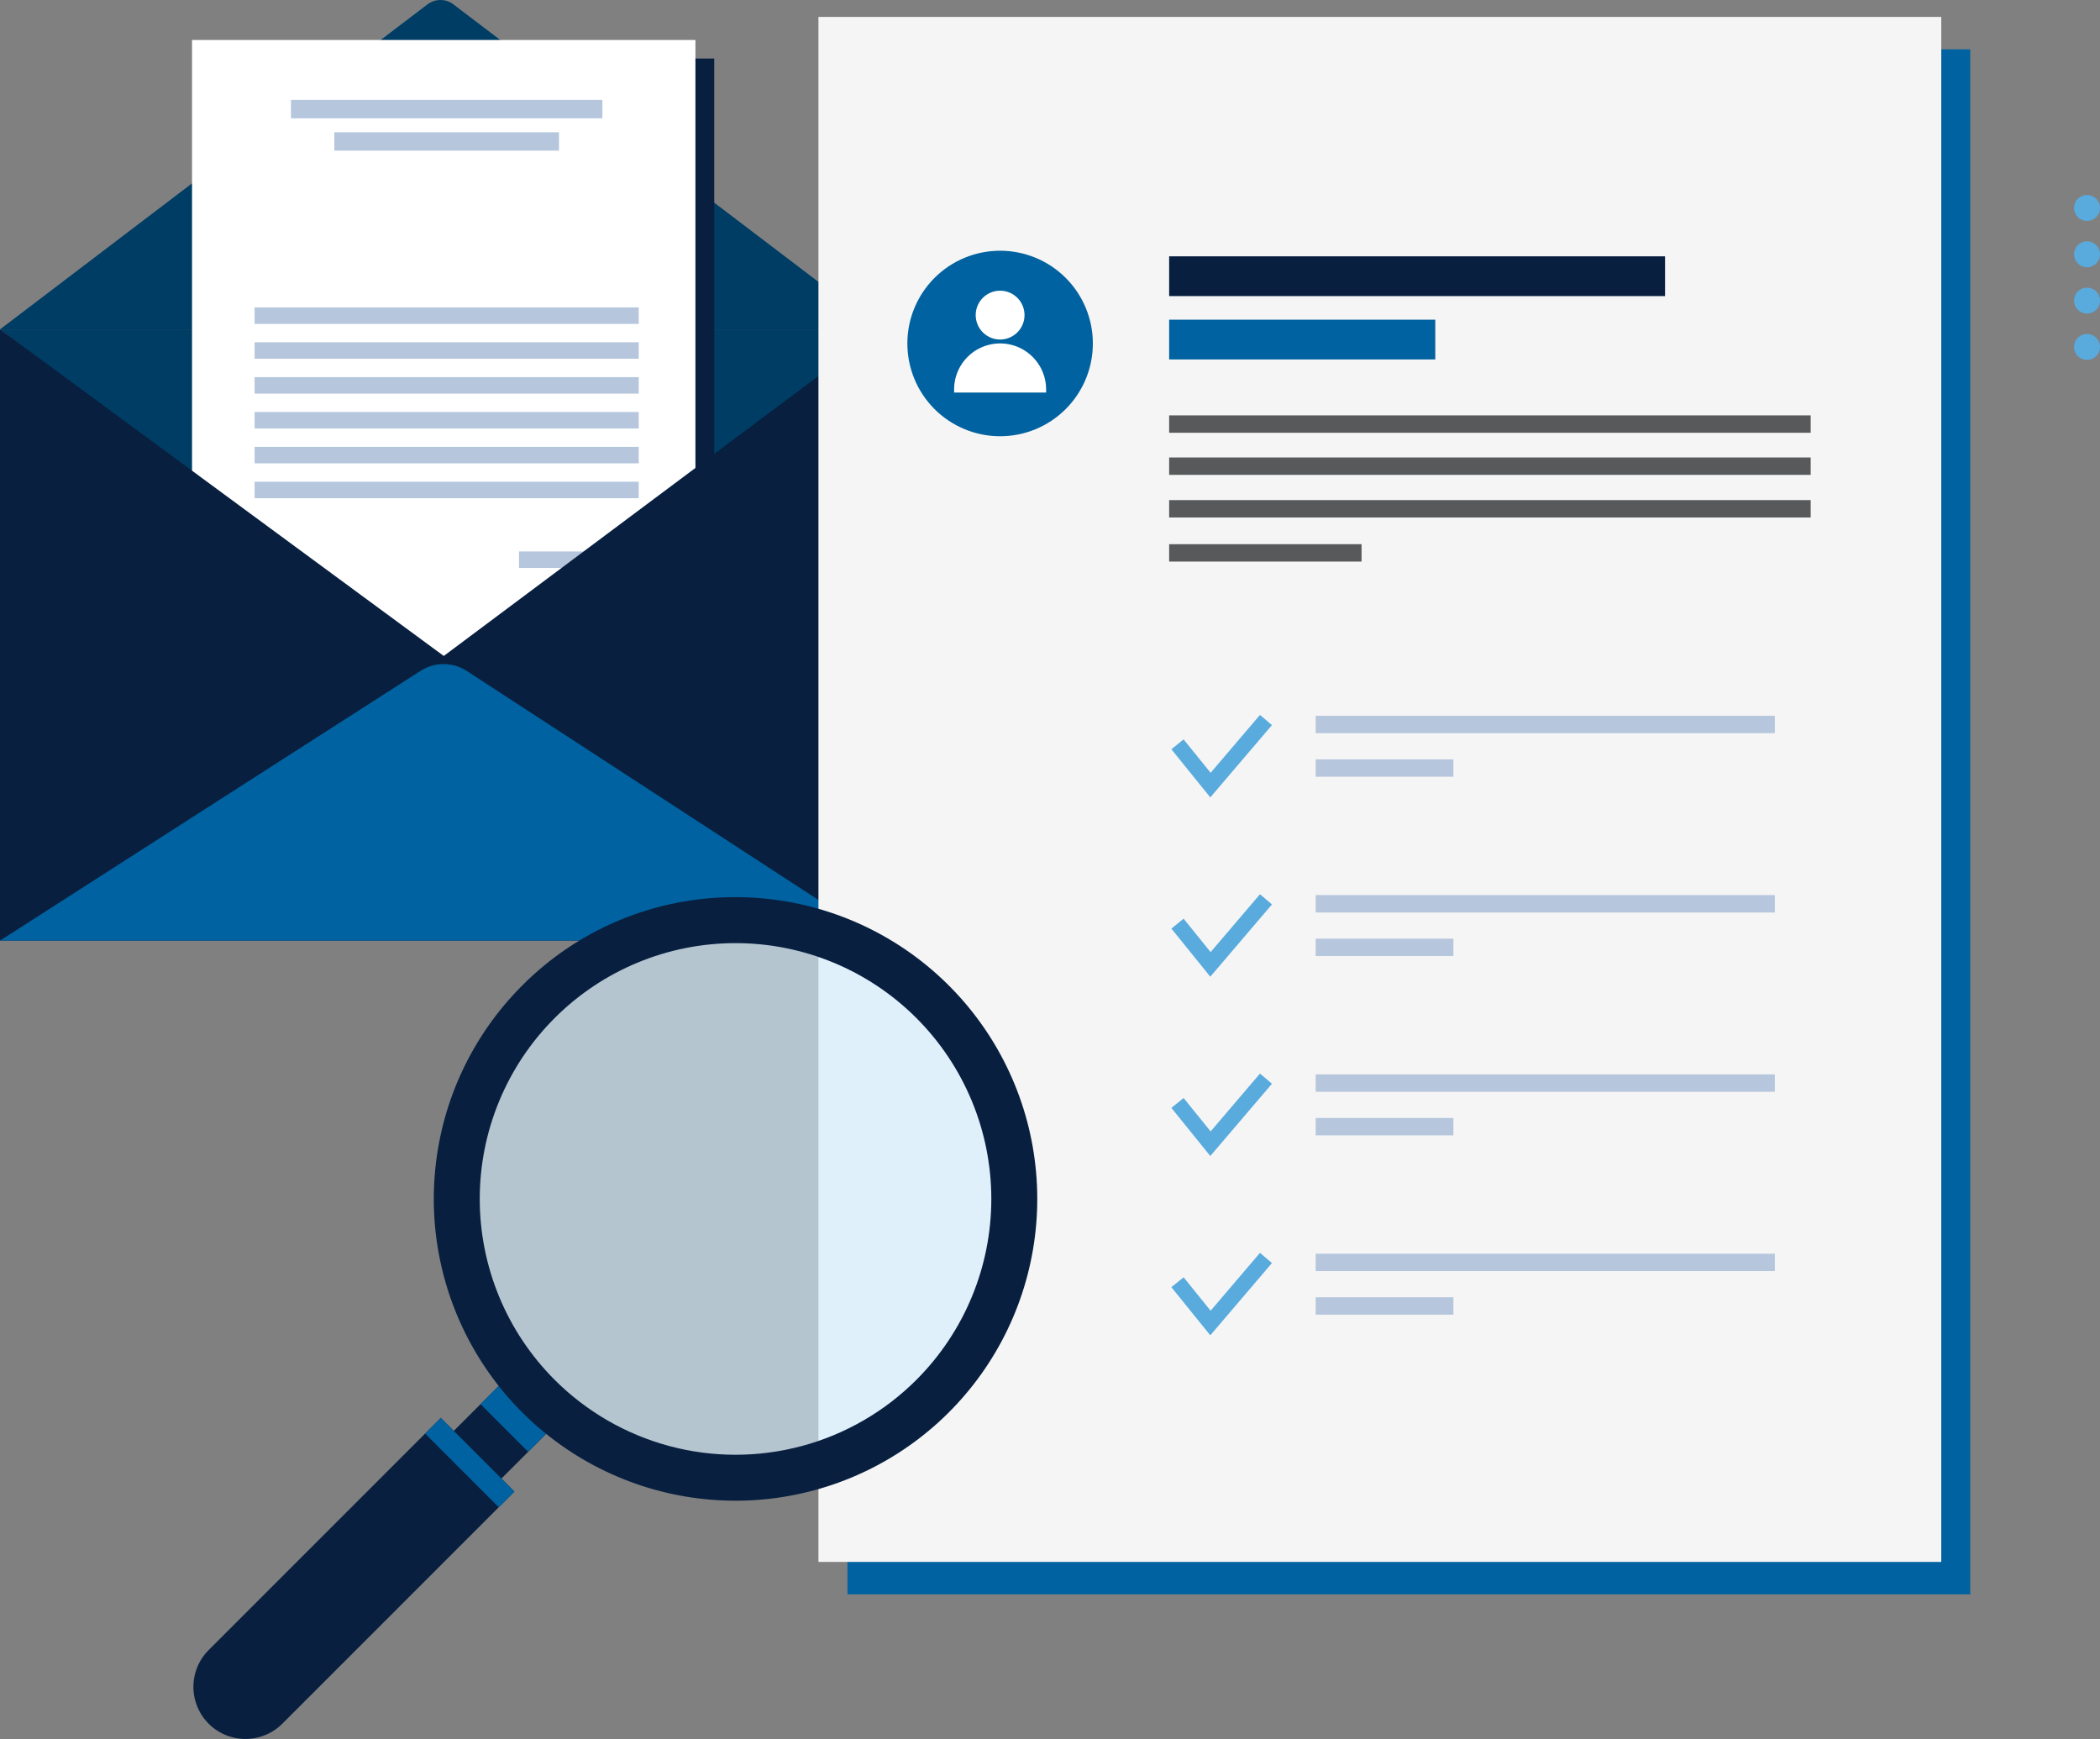 <svg xmlns="http://www.w3.org/2000/svg" xmlns:xlink="http://www.w3.org/1999/xlink" width="770.468" height="638.004" viewBox="0 0 770.468 638.004">
  <rect x="0" y="0" width="770.468" height="638.004" fill="#808080" stroke="none"/>
  <defs>
    <clipPath id="clip-path">
      <rect id="Rectangle_538" data-name="Rectangle 538" width="411.955" height="566.784" fill="#0062a0"/>
    </clipPath>
    <clipPath id="clip-path-2">
      <path id="Path_6070" data-name="Path 6070" d="M0,214.473,161.6,337.317l161.6-122.844Z" transform="translate(0 -214.473)" fill="#003d64"/>
    </clipPath>
    <clipPath id="clip-path-3">
      <path id="Path_6071" data-name="Path 6071" d="M156.837,1.607,0,120.834H323.194L166.357,1.607a7.867,7.867,0,0,0-9.52,0" transform="translate(0 -0.004)" fill="#003d64"/>
    </clipPath>
    <clipPath id="clip-path-4">
      <rect id="Rectangle_543" data-name="Rectangle 543" width="184.023" height="221.895" fill="#081f3f"/>
    </clipPath>
    <clipPath id="clip-path-5">
      <rect id="Rectangle_542" data-name="Rectangle 542" width="184.023" height="221.896" fill="#081f3f"/>
    </clipPath>
    <clipPath id="clip-path-6">
      <path id="Path_6072" data-name="Path 6072" d="M162.81,334.28,0,214.473V438.7H323.194V214.473Z" transform="translate(0 -214.473)" fill="#081f3f"/>
    </clipPath>
    <clipPath id="clip-path-7">
      <path id="Path_6073" data-name="Path 6073" d="M154.306,434.889,0,533.86H323.194L171.276,434.947a15.632,15.632,0,0,0-16.97-.058" transform="translate(0 -432.415)" fill="#0062a0"/>
    </clipPath>
    <clipPath id="clip-path-8">
      <path id="Path_6078" data-name="Path 6078" d="M590.891,197.29a34.029,34.029,0,1,0,34.028-34.029,34.028,34.028,0,0,0-34.028,34.029" transform="translate(-590.891 -163.261)" fill="#0062a0"/>
    </clipPath>
    <clipPath id="clip-path-9">
      <rect id="Rectangle_578" data-name="Rectangle 578" width="43.068" height="24.726" transform="translate(0 30.454) rotate(-45.001)" fill="#081f3f"/>
    </clipPath>
    <clipPath id="clip-path-10">
      <rect id="Rectangle_580" data-name="Rectangle 580" width="16.261" height="24.726" transform="translate(0 11.498) rotate(-45)" fill="#0062a0"/>
    </clipPath>
    <clipPath id="clip-path-11">
      <rect id="Rectangle_582" data-name="Rectangle 582" width="204.553" height="204.553" fill="#d3eeff"/>
    </clipPath>
    <clipPath id="clip-path-12">
      <path id="Path_6086" data-name="Path 6086" d="M472.047,773.745a102.276,102.276,0,1,1,0-144.641,102.276,102.276,0,0,1,0,144.641" transform="translate(-297.45 -599.148)" fill="#d3eeff"/>
    </clipPath>
    <clipPath id="clip-path-13">
      <path id="Path_6087" data-name="Path 6087" d="M471.475,773.172h0M326.834,761.25a93.846,93.846,0,1,1,132.72,0h0a93.844,93.844,0,0,1-132.718,0m-11.922-144.64a110.705,110.705,0,1,0,78.281-32.425,109.981,109.981,0,0,0-78.281,32.425" transform="translate(-282.487 -584.186)" fill="#081f3f"/>
    </clipPath>
    <clipPath id="clip-path-14">
      <path id="Path_6088" data-name="Path 6088" d="M131.418,1008.492a19.107,19.107,0,0,0,27.021,27.021l85.235-85.234-27.021-27.021Z" transform="translate(-125.823 -923.257)" fill="#081f3f"/>
    </clipPath>
    <clipPath id="clip-path-15">
      <rect id="Rectangle_587" data-name="Rectangle 587" width="8.13" height="38.213" transform="translate(0 5.749) rotate(-45)" fill="#0062a0"/>
    </clipPath>
  </defs>
  <g id="Group_1787" data-name="Group 1787" transform="translate(-138 -1949.182)">
    <g id="Group_1549" data-name="Group 1549" transform="translate(448.918 1967.277)" clip-path="url(#clip-path)">
      <rect id="Rectangle_537" data-name="Rectangle 537" width="411.955" height="566.784" transform="translate(0 0)" fill="#0062a0"/>
    </g>
    <g id="Group_1551" data-name="Group 1551" transform="translate(138 2070.012)" clip-path="url(#clip-path-2)">
      <rect id="Rectangle_539" data-name="Rectangle 539" width="323.194" height="122.844" transform="translate(0 0)" fill="#003d64"/>
    </g>
    <g id="Group_1553" data-name="Group 1553" transform="translate(138 1949.182)" clip-path="url(#clip-path-3)">
      <rect id="Rectangle_540" data-name="Rectangle 540" width="323.194" height="120.83" transform="translate(0 0)" fill="#003d64"/>
    </g>
    <g id="Group_1558" data-name="Group 1558" transform="translate(216.019 1970.662)">
      <g id="Group_1557" data-name="Group 1557" clip-path="url(#clip-path-4)">
        <g id="Group_1556" data-name="Group 1556" transform="translate(0 -0.001)">
          <g id="Group_1555" data-name="Group 1555" clip-path="url(#clip-path-5)">
            <rect id="Rectangle_541" data-name="Rectangle 541" width="184.023" height="221.896" transform="translate(0)" fill="#081f3f"/>
          </g>
        </g>
      </g>
    </g>
    <rect id="Rectangle_544" data-name="Rectangle 544" width="184.688" height="246.529" transform="translate(208.458 1963.855)" fill="#fff"/>
    <rect id="Rectangle_545" data-name="Rectangle 545" width="114.257" height="6.746" transform="translate(244.749 1985.826)" fill="#b6c6dd"/>
    <rect id="Rectangle_546" data-name="Rectangle 546" width="82.439" height="6.746" transform="translate(260.658 1997.691)" fill="#b6c6dd"/>
    <rect id="Rectangle_547" data-name="Rectangle 547" width="140.938" height="6.049" transform="translate(231.408 2061.951)" fill="#b6c6dd"/>
    <rect id="Rectangle_548" data-name="Rectangle 548" width="140.938" height="6.049" transform="translate(231.408 2074.74)" fill="#b6c6dd"/>
    <rect id="Rectangle_549" data-name="Rectangle 549" width="140.938" height="6.049" transform="translate(231.408 2087.529)" fill="#b6c6dd"/>
    <rect id="Rectangle_550" data-name="Rectangle 550" width="140.938" height="6.049" transform="translate(231.408 2100.32)" fill="#b6c6dd"/>
    <rect id="Rectangle_551" data-name="Rectangle 551" width="140.938" height="6.049" transform="translate(231.408 2113.109)" fill="#b6c6dd"/>
    <rect id="Rectangle_552" data-name="Rectangle 552" width="140.938" height="6.049" transform="translate(231.408 2125.898)" fill="#b6c6dd"/>
    <rect id="Rectangle_553" data-name="Rectangle 553" width="43.933" height="6.049" transform="translate(328.414 2151.477)" fill="#b6c6dd"/>
    <g id="Group_1562" data-name="Group 1562" transform="translate(138 2070.012)" clip-path="url(#clip-path-6)">
      <rect id="Rectangle_555" data-name="Rectangle 555" width="323.194" height="224.231" fill="#081f3f"/>
    </g>
    <g id="Group_1564" data-name="Group 1564" transform="translate(138 2192.799)" clip-path="url(#clip-path-7)">
      <rect id="Rectangle_556" data-name="Rectangle 556" width="323.194" height="101.445" transform="translate(0 0)" fill="#0062a0"/>
    </g>
    <path id="Path_6074" data-name="Path 6074" d="M1355.425,136.488a4.758,4.758,0,1,1,4.758-4.758,4.758,4.758,0,0,1-4.758,4.758" transform="translate(-451.715 1893.742)" fill="#59aadd"/>
    <path id="Path_6075" data-name="Path 6075" d="M1355.425,166.655a4.758,4.758,0,1,1,4.758-4.758,4.758,4.758,0,0,1-4.758,4.758" transform="translate(-451.715 1880.572)" fill="#59aadd"/>
    <path id="Path_6076" data-name="Path 6076" d="M1355.425,196.822a4.758,4.758,0,1,1,4.758-4.758,4.758,4.758,0,0,1-4.758,4.758" transform="translate(-451.715 1867.4)" fill="#59aadd"/>
    <path id="Path_6077" data-name="Path 6077" d="M1355.425,226.988a4.758,4.758,0,1,1,4.758-4.758,4.758,4.758,0,0,1-4.758,4.758" transform="translate(-451.715 1854.23)" fill="#59aadd"/>
    <rect id="Rectangle_557" data-name="Rectangle 557" width="411.955" height="566.784" transform="translate(438.277 1955.385)" fill="#f5f5f5"/>
    <rect id="Rectangle_558" data-name="Rectangle 558" width="181.938" height="14.584" transform="translate(566.947 2043.215)" fill="#081f3f"/>
    <rect id="Rectangle_559" data-name="Rectangle 559" width="97.643" height="14.584" transform="translate(566.947 2066.459)" fill="#0062a0"/>
    <rect id="Rectangle_560" data-name="Rectangle 560" width="235.374" height="6.377" transform="translate(566.947 2101.564)" fill="#58595b"/>
    <rect id="Rectangle_561" data-name="Rectangle 561" width="235.374" height="6.377" transform="translate(566.947 2117.008)" fill="#58595b"/>
    <rect id="Rectangle_562" data-name="Rectangle 562" width="235.374" height="6.377" transform="translate(566.947 2132.643)" fill="#58595b"/>
    <rect id="Rectangle_563" data-name="Rectangle 563" width="70.596" height="6.377" transform="translate(566.947 2148.814)" fill="#58595b"/>
    <rect id="Rectangle_564" data-name="Rectangle 564" width="168.452" height="6.377" transform="translate(620.714 2211.766)" fill="#b6c6dd"/>
    <rect id="Rectangle_565" data-name="Rectangle 565" width="50.524" height="6.377" transform="translate(620.714 2227.748)" fill="#b6c6dd"/>
    <rect id="Rectangle_566" data-name="Rectangle 566" width="168.452" height="6.377" transform="translate(620.714 2277.543)" fill="#b6c6dd"/>
    <rect id="Rectangle_567" data-name="Rectangle 567" width="50.524" height="6.377" transform="translate(620.714 2293.527)" fill="#b6c6dd"/>
    <rect id="Rectangle_568" data-name="Rectangle 568" width="168.452" height="6.377" transform="translate(620.714 2343.322)" fill="#b6c6dd"/>
    <rect id="Rectangle_569" data-name="Rectangle 569" width="50.524" height="6.377" transform="translate(620.714 2359.305)" fill="#b6c6dd"/>
    <rect id="Rectangle_570" data-name="Rectangle 570" width="168.452" height="6.377" transform="translate(620.714 2409.1)" fill="#b6c6dd"/>
    <rect id="Rectangle_571" data-name="Rectangle 571" width="50.524" height="6.377" transform="translate(620.714 2425.082)" fill="#b6c6dd"/>
    <g id="Group_1568" data-name="Group 1568" transform="translate(470.902 2041.16)" clip-path="url(#clip-path-8)">
      <rect id="Rectangle_573" data-name="Rectangle 573" width="68.058" height="68.057" transform="translate(0 0)" fill="#0062a0"/>
    </g>
    <path id="Path_6079" data-name="Path 6079" d="M635.4,198.244a8.952,8.952,0,1,1,8.952,8.952,8.952,8.952,0,0,1-8.952-8.952" transform="translate(-139.422 1866.533)" fill="#fff"/>
    <path id="Path_6080" data-name="Path 6080" d="M638.214,223.633h0a16.875,16.875,0,0,0-16.875,16.875v1.143h33.749v-1.143a16.875,16.875,0,0,0-16.875-16.875" transform="translate(-133.283 1851.539)" fill="#fff"/>
    <path id="Path_6081" data-name="Path 6081" d="M777.1,495.775,762.824,478.12l4.481-3.623,9.913,12.26,18.116-21.23,4.383,3.74Z" transform="translate(-195.057 1745.926)" fill="#59aadd"/>
    <path id="Path_6082" data-name="Path 6082" d="M777.1,612.529l-14.274-17.654,4.481-3.623,9.913,12.26,18.116-21.23,4.383,3.74Z" transform="translate(-195.057 1694.949)" fill="#59aadd"/>
    <path id="Path_6083" data-name="Path 6083" d="M777.1,729.284l-14.274-17.655,4.481-3.623,9.913,12.261,18.116-21.231,4.383,3.74Z" transform="translate(-195.057 1643.975)" fill="#59aadd"/>
    <path id="Path_6084" data-name="Path 6084" d="M777.1,846.038l-14.274-17.654,4.481-3.623,9.913,12.26,18.116-21.23,4.383,3.74Z" transform="translate(-195.057 1592.998)" fill="#59aadd"/>
    <g id="Group_1577" data-name="Group 1577" transform="translate(295.943 2452.191)" clip-path="url(#clip-path-9)">
      <rect id="Rectangle_577" data-name="Rectangle 577" width="67.794" height="67.794" transform="translate(-23.969 23.969) rotate(-45)" fill="#081f3f"/>
    </g>
    <g id="Group_1579" data-name="Group 1579" transform="translate(314.296 2452.793)" clip-path="url(#clip-path-10)">
      <rect id="Rectangle_579" data-name="Rectangle 579" width="40.987" height="40.987" transform="translate(-14.491 14.491) rotate(-45)" fill="#0062a0"/>
    </g>
    <g id="Group_1584" data-name="Group 1584" transform="translate(305.58 2286.734)" opacity="0.63" style="mix-blend-mode: multiply;isolation: isolate">
      <g id="Group_1583" data-name="Group 1583" clip-path="url(#clip-path-11)">
        <g id="Group_1582" data-name="Group 1582" transform="translate(0 0)">
          <g id="Group_1581" data-name="Group 1581" clip-path="url(#clip-path-12)">
            <rect id="Rectangle_581" data-name="Rectangle 581" width="317.524" height="317.524" transform="translate(-122.247 102.276) rotate(-45)" fill="#d3eeff"/>
          </g>
        </g>
      </g>
    </g>
    <g id="Group_1588" data-name="Group 1588" transform="translate(297.15 2278.305)" clip-path="url(#clip-path-13)">
      <rect id="Rectangle_584" data-name="Rectangle 584" width="312.808" height="312.808" transform="matrix(0.675, -0.738, 0.738, 0.675, -110.26, 120.631)" fill="#081f3f"/>
    </g>
    <g id="Group_1590" data-name="Group 1590" transform="translate(208.887 2469.334)" clip-path="url(#clip-path-14)">
      <rect id="Rectangle_585" data-name="Rectangle 585" width="169.305" height="169.305" transform="translate(-61.724 59.858) rotate(-45)" fill="#081f3f"/>
    </g>
    <g id="Group_1592" data-name="Group 1592" transform="translate(293.969 2469.334)" clip-path="url(#clip-path-15)">
      <rect id="Rectangle_586" data-name="Rectangle 586" width="46.344" height="46.344" transform="translate(-16.385 16.385) rotate(-45)" fill="#0062a0"/>
    </g>
  </g>
</svg>
